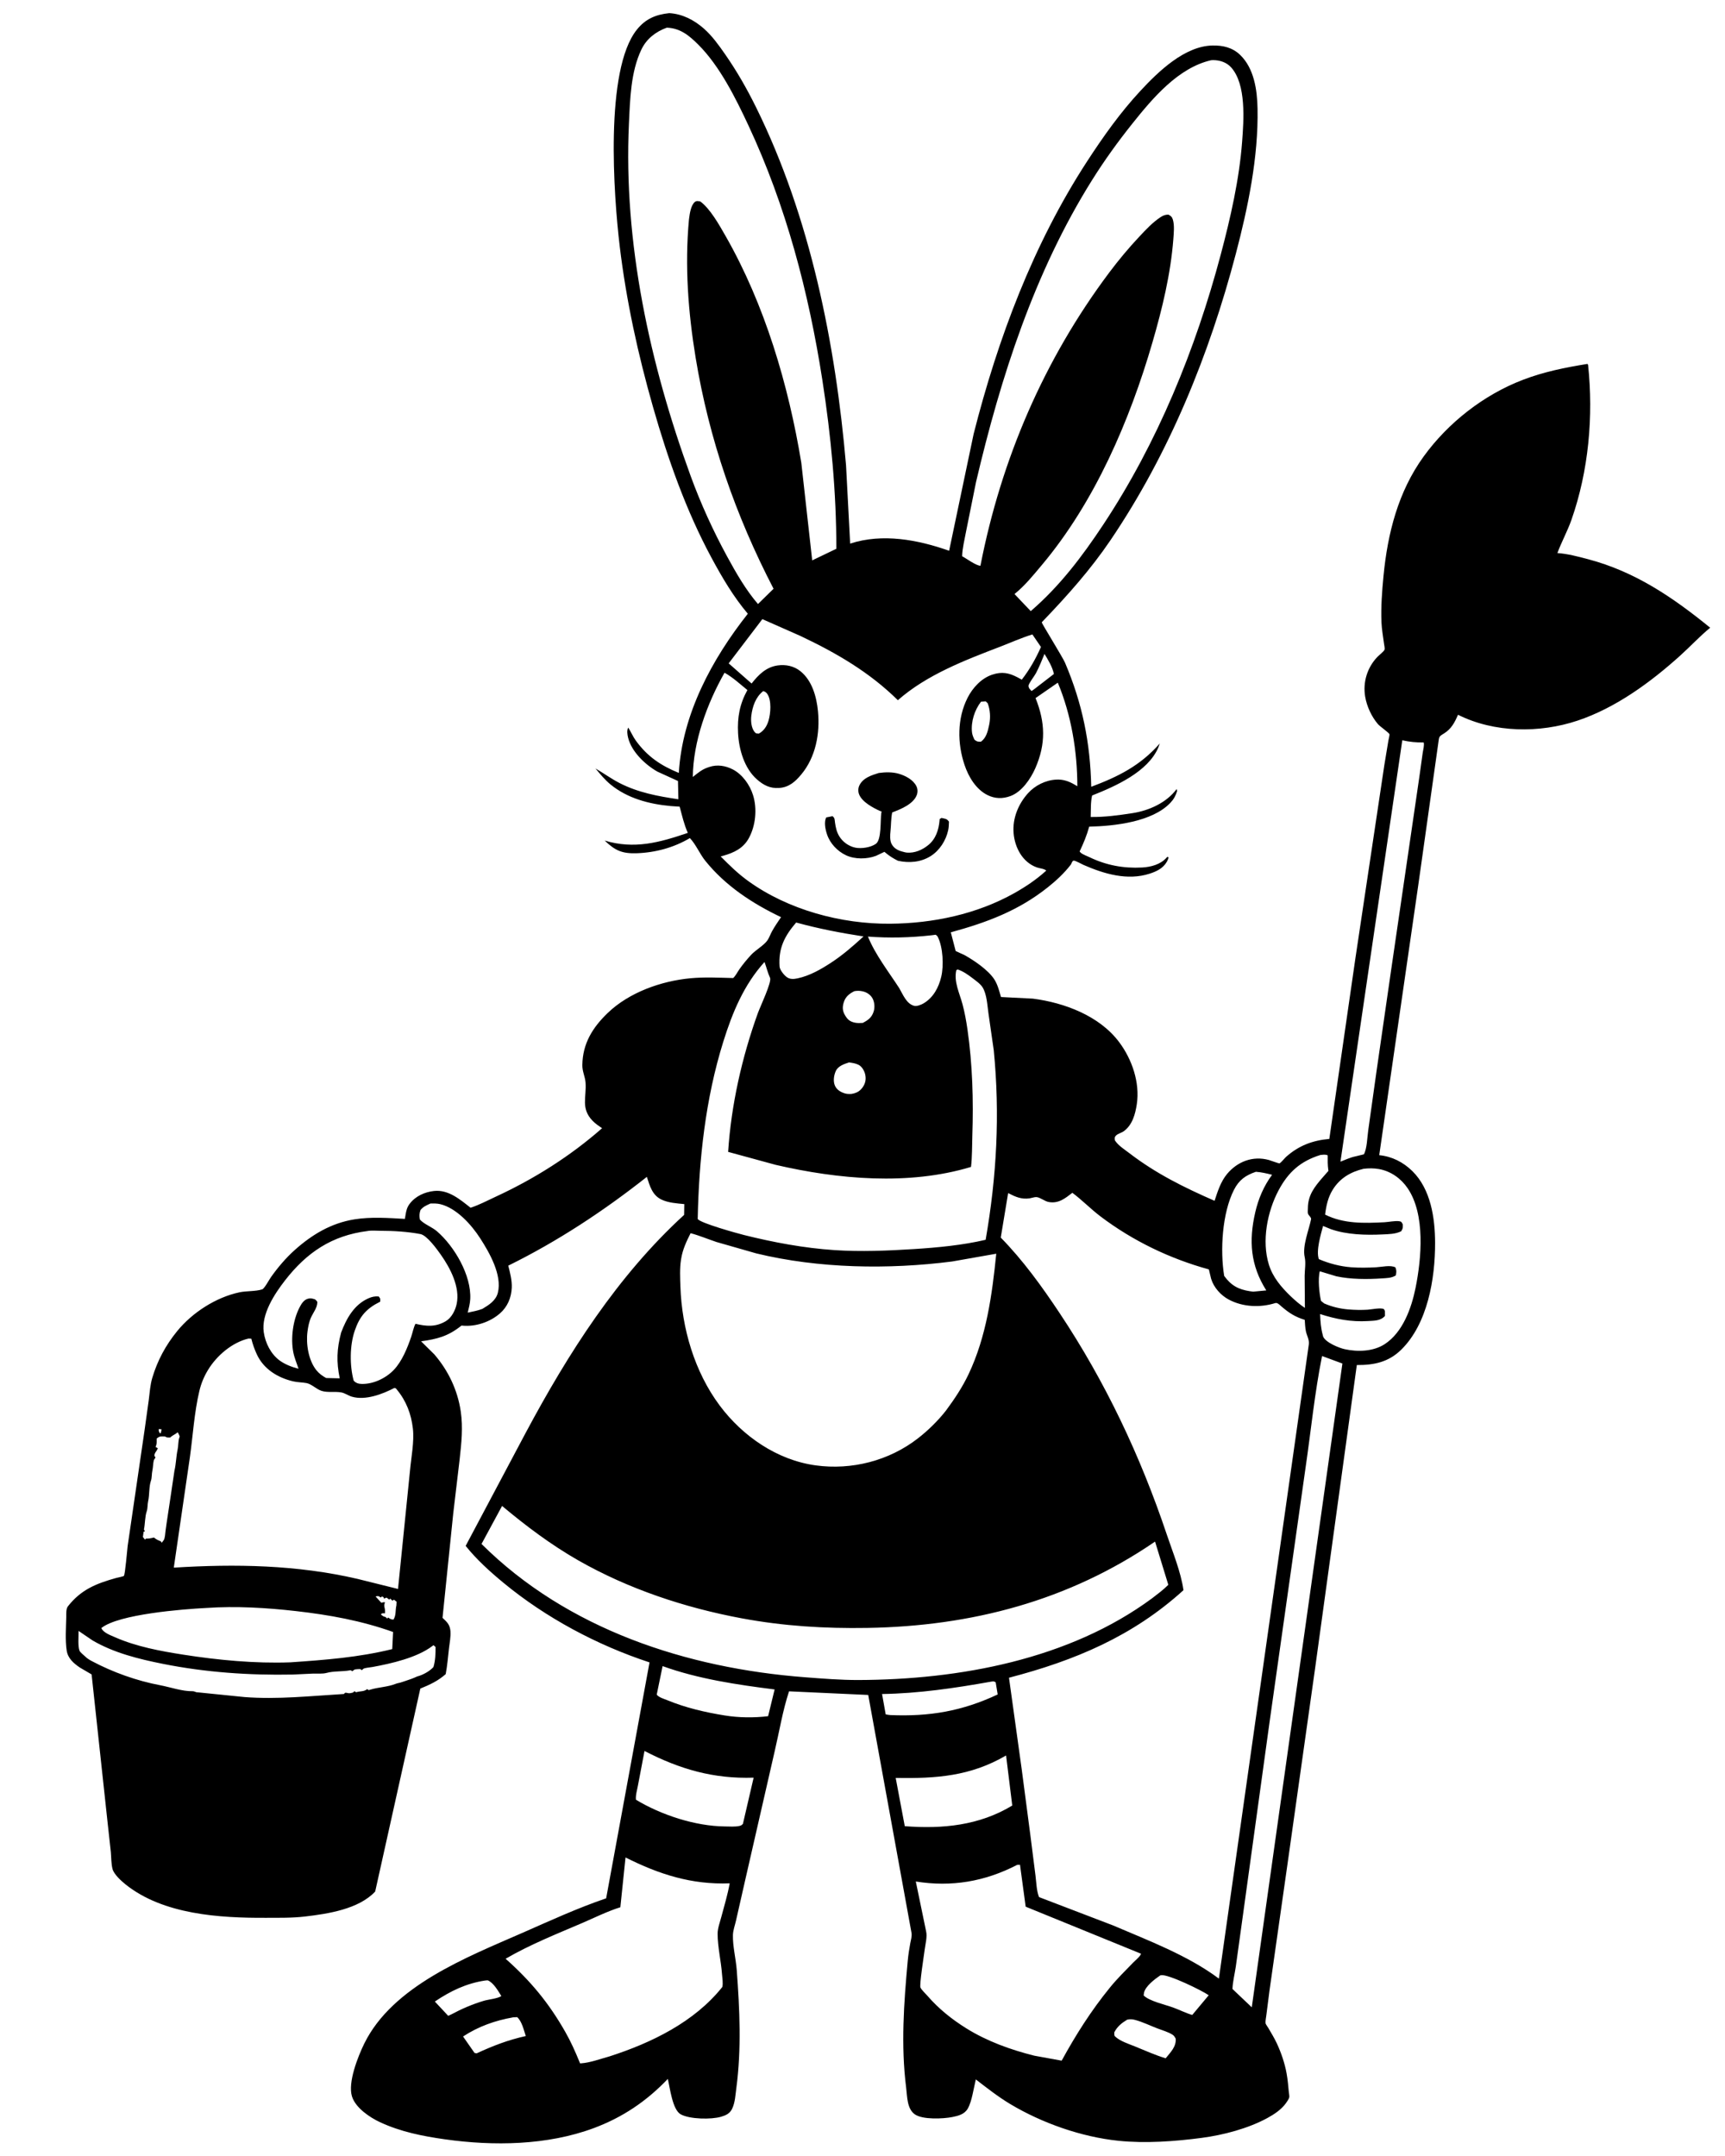 <svg version="1.1" xmlns="http://www.w3.org/2000/svg" style="display: block;" viewBox="0 0 1638 2048" width="1024" height="1280">
<path transform="translate(0,0)" fill="rgb(255,255,255)" d="M 0 0 L 0 2048 L 1638 2048 L 1638 0 L 0 0 z"/>
<path transform="translate(0,0)" fill="rgb(0,0,0)" d="M 923.478 1989.75 C 922.554 1993.93 921.118 1999.25 918.996 2002.96 C 915.91 2008.35 910.075 2009.84 904.44 2010.97 C 895.811 2012.71 875.996 2013.68 868.611 2008.37 C 861.174 2003.02 861.501 1991.38 860.447 1983.01 C 855.406 1942.99 858.261 1902.52 861.987 1862.45 C 862.497 1856.96 863.328 1851.57 864.331 1846.16 C 864.912 1843.02 866.139 1839.12 865.522 1835.94 L 824.44 1610.05 L 749.234 1606.61 C 743.215 1624.79 739.965 1644.92 735.567 1663.61 L 707.467 1786.44 L 698.91 1824.15 C 697.956 1828.49 696.03 1833.65 695.928 1838.07 C 695.676 1848.92 698.739 1860.56 699.563 1871.49 C 702.35 1908.48 704.099 1946.62 699.18 1983.42 C 698.317 1989.87 698.02 1997.23 695.164 2003.14 C 692.985 2007.66 689.379 2009.33 684.719 2010.71 C 675.534 2013.45 654.91 2013.16 646.329 2008.41 C 638.502 2004.07 636.059 1983.08 634.1 1974.76 C 613.908 1995.97 591.176 2011.29 563.794 2021.5 C 519.629 2037.97 468.514 2038.67 422.377 2032.15 C 401.133 2029.15 380.424 2025.04 360.775 2015.9 C 350.998 2011.35 337.506 2002.32 334.105 1991.4 C 329.972 1978.13 339.852 1953.33 345.713 1941.35 C 372.642 1886.34 443.355 1859.15 496 1836.03 C 522.178 1824.53 548.441 1812.45 575.519 1803.23 L 616.716 1579.12 C 567.073 1562.82 518.207 1536.75 477.883 1503.43 C 465.157 1492.92 452.386 1481.37 442.08 1468.45 L 499.122 1361 C 539.304 1285.82 586.261 1211.93 649.574 1154.03 L 649.737 1143.78 C 642.613 1143.11 634.54 1142.6 627.999 1139.45 C 619.245 1135.24 616.925 1126.39 614.185 1117.91 C 573.14 1150.35 529.506 1179.1 482.541 1202.26 C 484.252 1208.9 486.181 1216.35 485.866 1223.24 C 485.43 1232.78 481.807 1241.4 474.56 1247.69 C 465.126 1255.89 451.582 1260.37 439.156 1259.25 C 437.92 1259.14 438.456 1258.93 437.616 1259.59 C 425.055 1269.44 415.177 1271.93 399.737 1274.13 L 412.356 1286.58 C 425.613 1301.98 434.41 1320.44 437.395 1340.59 C 439.703 1356.17 438.055 1370.71 436.362 1386.27 L 430.305 1437.45 L 420.105 1536.81 C 421.837 1538.43 423.71 1540.11 425.11 1542.03 C 426.691 1544.19 427.439 1546.85 427.638 1549.5 C 428.036 1554.8 426.819 1560.75 426.211 1566.04 C 425.277 1574.19 424.657 1582.18 423.121 1590.26 C 415.785 1596.78 408.046 1600.32 399.018 1604.01 L 356.149 1796.77 C 340.544 1813.53 311.317 1817.94 289.585 1820.51 C 277.217 1821.97 264.594 1821.7 252.156 1821.75 C 208.229 1821.95 154.745 1818.64 119.043 1790.01 C 115.022 1786.78 107.941 1780.4 106.654 1775.3 C 105.398 1770.32 105.511 1764.34 105.063 1759.21 L 102.062 1731.87 L 86.806 1590.55 L 75.64 1584.01 C 69.746 1580 64.257 1575.3 63.133 1567.85 C 61.64 1557.95 62.486 1546.21 62.723 1536.15 C 62.796 1533.06 62.36 1528.33 64.334 1525.83 C 76.85 1509.92 91.192 1504.2 110.401 1498.85 C 111.759 1498.47 116.822 1497.57 117.464 1496.94 C 118.673 1495.74 120.612 1471.78 121.05 1468.5 L 137.192 1357.94 L 141.119 1329.71 C 141.978 1322.87 142.437 1315.55 144.405 1308.94 C 149.354 1292.31 157.15 1277.86 168.108 1264.41 C 182.453 1246.81 204.882 1232.34 227.182 1227.59 C 233.93 1226.16 242.458 1226.81 248.801 1224.79 C 250.916 1224.12 255.502 1215.48 257.205 1213.09 C 263.705 1203.93 271.318 1194.94 279.693 1187.45 C 296.155 1172.73 314.272 1161.84 336.411 1158.28 C 352.084 1155.76 368.584 1156.94 384.353 1157.84 L 384.999 1154 C 385.66 1149.95 386.374 1146.85 388.902 1143.5 C 394.371 1136.25 403.207 1132.26 412.081 1131.32 C 425.732 1129.87 436.771 1139.42 446.757 1147.25 C 455.072 1144.52 462.939 1140.32 470.869 1136.65 C 507.28 1119.8 541.489 1098.22 571.641 1071.71 C 568.493 1069.53 565.235 1067.37 562.575 1064.59 C 551.225 1052.75 556.987 1042.23 555.959 1028.37 C 555.535 1022.65 552.837 1017.92 552.909 1011.78 C 553.15 991.299 562.634 976.034 577.074 962.166 C 597.351 942.692 627.833 931.861 655.442 929.271 C 669.049 927.994 682.54 928.733 696.176 929.053 C 698.545 926.848 700.19 923.405 702.049 920.744 C 705.389 915.962 709.263 911.3 713.221 907.018 C 717.55 902.334 725.45 898.006 728.742 893.182 C 730.409 890.741 731.617 887.244 733.086 884.584 C 735.632 879.972 738.694 875.593 741.63 871.222 C 714.268 858.134 689.011 841.604 669.743 817.757 C 664.37 811.108 660.809 802.15 655.039 796.111 C 639.836 805.169 622.208 809.906 604.547 810.5 C 590.607 810.969 583.999 807.914 574.097 798.454 C 602.195 806.963 626.155 800.36 653.078 791.158 C 649.407 782.836 647.684 774.935 645.348 766.254 L 636.822 765.684 C 616.422 763.804 595.848 758.446 579.66 745.172 C 574.264 740.748 569.84 735.325 565.39 729.986 C 573.056 734.403 580.201 739.667 588.061 743.721 C 605.741 752.839 624.667 756.378 644.13 759.232 L 643.739 741.877 L 624.159 732.956 C 612.624 726.363 599.674 714.13 596.376 700.784 C 595.663 697.895 594.996 693.765 596.5 691.148 C 599.105 695.158 600.86 699.595 603.681 703.478 C 614.761 718.737 627.415 727.175 644.545 734.216 C 647.805 678.314 676.002 626.177 710.075 583.001 C 696.357 566.781 685.709 548.61 675.658 529.986 C 651.392 485.022 634.06 435.754 620.067 386.734 C 605.778 336.679 594.619 285.679 588.409 233.956 C 582.614 185.683 574.029 66.486 604.646 28.218 C 612.88 17.926 622.614 13.821 635.485 12.484 C 648.007 13.229 659.027 18.99 668.334 27.16 C 676.155 34.026 682.606 43.062 688.531 51.585 C 699.78 67.766 709.268 84.401 717.982 102.07 C 769.455 206.434 793.44 326.622 803.361 441.891 L 807.276 516.365 C 838.108 506.333 871.615 512.711 901.276 523.169 L 924.55 412.257 C 947.475 321.812 981.264 231.734 1032.31 153.305 C 1047.63 129.76 1063.77 106.976 1082.94 86.328 C 1099.95 68.014 1124.91 43.72 1151.5 43.224 C 1161.3 43.041 1170.37 45.114 1177.66 52.133 C 1191 64.985 1193.88 85.555 1194.21 103.218 C 1195.07 149.209 1185.22 196.789 1173.57 241.144 C 1148.4 336.938 1110.2 430.966 1054.49 513.212 C 1035.74 540.887 1013.88 565.439 990.825 589.481 C 990.626 589.689 989.227 591.15 989.227 591.151 C 989.276 592.33 1009.16 624.341 1011.39 629.599 C 1027.84 668.268 1035.35 705.465 1036.25 747.38 C 1062.01 737.721 1082.94 727.236 1101.37 706.228 L 1099.94 710.102 C 1090.03 733.284 1059.18 746.879 1037.09 755.646 C 1035.57 762.042 1035.98 769.48 1035.73 776.064 C 1049.03 776.268 1062.19 774.44 1075.31 772.434 C 1091.17 770.009 1107.76 762.526 1117.39 749.5 L 1117.78 751.5 C 1116.42 755.966 1114.6 759.249 1111.37 762.652 C 1094.19 780.77 1058.24 784.706 1034.31 785.248 C 1032.02 793.626 1028.92 801.006 1025.21 808.827 L 1026.18 809.927 C 1028.1 811.683 1032.36 813.181 1034.76 814.336 C 1050.54 821.947 1067.03 825.001 1084.5 824.057 C 1092.95 823.601 1102.07 821.178 1107.84 814.665 L 1108.5 813.887 L 1109.77 814.5 C 1109.32 815.865 1108.83 817.248 1108.11 818.5 C 1104.45 824.911 1098.29 827.793 1091.59 829.95 C 1070.56 836.72 1048.43 830.114 1029 821.621 C 1027.25 820.854 1021.31 817.495 1019.72 817.528 C 1018.08 817.562 1017.76 820.155 1016.76 821.451 C 1010.45 829.593 1003.01 836.482 994.98 842.877 C 966.988 865.164 937.006 876.297 902.874 885.617 L 907.502 903.413 L 915.963 907.285 C 925.164 912.429 938.573 921.524 944.28 930.461 C 947.41 935.363 948.921 941.549 950.528 947.076 L 980.851 948.616 C 1010.85 952.492 1044.08 964.939 1062.8 989.963 C 1075.01 1006.27 1082.62 1028.42 1079.53 1048.89 C 1078.11 1058.29 1075.39 1068.48 1067.31 1074.45 C 1065.03 1076.13 1061.6 1076.8 1059.7 1078.73 C 1058.16 1080.3 1058.54 1081.14 1058.67 1083.17 C 1061.83 1088.16 1067.79 1091.82 1072.44 1095.39 C 1097.79 1114.83 1124.25 1127.89 1153.4 1140.66 C 1156.29 1131.82 1159.23 1122.4 1165.28 1115.15 C 1175.17 1103.32 1189.78 1097.69 1205 1101.9 C 1206.12 1102.21 1214.65 1105.28 1214.98 1105.14 C 1216.51 1104.5 1220.02 1100.06 1221.51 1098.74 C 1233.55 1088.14 1246.53 1083.27 1262.39 1081.87 L 1287.08 910.815 L 1314.66 726.632 L 1318.51 703.378 C 1318.69 702.27 1319.75 698.294 1319.51 697.397 C 1319.17 696.169 1310.34 689.942 1308.59 687.892 C 1302.47 680.717 1297.97 670.962 1296.42 661.68 C 1294.12 647.93 1298.42 634.05 1308.04 624.004 C 1309.49 622.489 1314.08 618.921 1314.79 617.242 C 1315.3 616.037 1314.49 612.653 1314.3 611.21 C 1313.46 604.648 1312.19 597.853 1311.92 591.251 C 1311.32 576.502 1312.44 561.67 1313.86 547 C 1317.76 506.601 1327.77 467.098 1351.89 433.74 C 1375.17 401.537 1409.04 375.045 1446.25 360.798 C 1466.39 353.085 1486.39 349.129 1507.54 345.678 L 1508.15 346.58 C 1513.36 395.379 1508.68 447.366 1492.33 493.872 C 1488.55 504.606 1482.98 514.648 1479.01 525.35 C 1488.53 525.991 1498.78 528.716 1508 531.149 C 1552.86 542.985 1588.66 567.412 1624.12 596.271 C 1614.06 604.559 1605.21 614.157 1595.54 622.875 C 1567.45 648.197 1534.29 672.48 1498.12 684.547 C 1462.11 696.561 1418.97 696.209 1384.61 678.952 C 1381.43 686.35 1378.33 692.301 1371.33 696.704 L 1369 698.155 C 1367.12 699.484 1366.77 700.145 1366.37 702.36 L 1346.86 840.879 L 1309.79 1097.3 C 1321.93 1098.52 1332.57 1103.92 1341.23 1112.42 C 1358.77 1129.64 1362.78 1157.01 1362.85 1180.54 C 1362.94 1214.51 1355.82 1257.37 1330.68 1282.09 C 1318.66 1293.9 1304.81 1296.78 1288.5 1296.66 L 1248.85 1584.97 L 1222.76 1770 L 1205.5 1891.27 L 1202.6 1914.03 C 1202.36 1916.24 1201.55 1919.81 1201.83 1921.95 C 1201.94 1922.81 1203.86 1925.39 1204.35 1926.23 C 1207.17 1931.05 1210.13 1935.9 1212.5 1940.97 C 1216.59 1949.71 1220.1 1959.98 1221.79 1969.5 C 1222.82 1975.25 1223.4 1981.15 1223.89 1986.97 C 1224 1988.21 1224.62 1991.23 1224.31 1992.37 C 1223.86 1994.01 1222.09 1996.56 1221.05 1998 C 1216.7 2004 1209.89 2008.48 1203.48 2011.97 C 1185.33 2021.87 1161.68 2028.1 1141.1 2030.8 C 1115.64 2034.15 1087.78 2036.18 1062.14 2033.55 C 1027.06 2029.95 989.45 2016.74 959.203 1998.59 C 947.738 1991.71 937.206 1983.4 926.622 1975.27 L 923.478 1989.75 z M 157.085 1453.7 L 158.011 1447.09 L 161.49 1424 L 165.49 1397 C 167.066 1390.48 167.068 1383.55 168.49 1377 C 169.278 1373.37 168.949 1369.47 169.995 1365.99 L 170.49 1364.5 C 169.93 1363.02 169.44 1361.79 168.5 1360.51 C 166.357 1362.65 163.969 1363.04 161.51 1365.5 C 159.268 1365.51 158.401 1365.78 156.5 1364.51 C 152.646 1364.51 151.662 1363.95 148.628 1366.5 C 148.643 1368.76 148.82 1371.15 148.021 1373.3 L 147.553 1374.46 L 149.755 1375.76 L 148.587 1377.95 C 147.612 1379.43 146.233 1381.01 146.51 1383 C 146.561 1383.36 147.53 1384.22 147.5 1384.49 C 147.469 1384.76 146.065 1386.39 145.86 1387.25 C 145.105 1390.44 145.237 1393.77 144.51 1397 C 143.814 1400.09 144.166 1403.61 143.176 1406.5 C 141.159 1412.39 141.909 1419.81 140.51 1426 C 139.811 1429.09 140.164 1432.61 139.18 1435.5 C 137.427 1440.65 137.63 1447.47 136.51 1453 L 137.5 1454.49 L 136.213 1455.01 L 135.51 1460 L 137.5 1462.49 L 138.49 1461.5 C 140.912 1461.55 142.788 1461.31 145.153 1460.71 L 146 1460.49 C 147.564 1461.75 149.127 1462.74 151 1463.49 C 152.923 1464.26 152.45 1463.91 153.5 1465.49 L 154.49 1464 L 155.193 1463.19 C 156.688 1460.99 156.657 1456.39 157.085 1453.7 z M 633.145 26.28 C 622.607 30.117 613.854 36.824 608.946 47.146 C 598.854 68.372 598.249 94.204 597.166 117.294 C 591.84 230.81 616.999 345.799 655.725 452.005 C 665.34 478.375 677.098 504.16 690.523 528.801 C 698.981 544.325 708.166 560.355 719.724 573.78 L 734.519 559.268 C 698.468 489.789 673.272 417.266 660.539 339.939 C 653.414 296.665 650.111 252.519 654.148 208.762 L 654.345 207.205 C 654.924 202.779 656.078 194.715 659.864 191.77 C 661.439 190.546 662.932 191.143 664.826 191.298 C 674.263 198.073 683.051 213.873 688.82 223.959 C 726.185 289.286 748.677 365.574 760.874 439.549 L 771.233 532.305 L 794.173 521.283 C 794.161 467.747 789.094 413.876 780.87 361 C 767.891 277.549 746.421 195.683 710.555 118.939 C 698.559 93.27 683.396 62.733 663.133 42.511 C 654.279 33.675 645.999 26.782 633.145 26.28 z M 1150.04 57.227 C 1118.77 64.403 1094.47 93.415 1075.31 117.41 C 1061.45 134.769 1048.81 152.288 1037.02 171.11 C 982.309 258.433 950.222 358.207 926.828 457.912 L 917.262 505.369 C 915.932 512.754 913.801 520.887 913.628 528.371 C 918.201 530.797 926.263 537.023 931.004 537.443 C 950.736 436.255 991.37 341.626 1053.32 258.928 C 1062.31 246.938 1071.97 235.357 1082.24 224.443 C 1088.32 217.978 1094.54 211.273 1101.98 206.351 C 1104.52 204.668 1106.4 203.925 1109.5 203.852 C 1111.74 204.926 1113.02 206.1 1113.75 208.5 C 1115.47 214.142 1114.62 221.455 1114.23 227.25 C 1111.64 260.508 1103.68 293.288 1094.39 325.251 C 1072.82 399.522 1039.62 476.771 989.557 536.463 C 981.363 546.233 973.336 556.236 963.38 564.293 L 978.8 580.513 C 1006.34 556.781 1027.65 528.594 1047.65 498.387 C 1099.27 420.393 1135.35 331.839 1159.31 241.636 C 1168.5 207.042 1176.89 170.292 1179.57 134.5 C 1181.08 114.302 1183.68 80.119 1169.07 63.952 C 1164.73 59.15 1158.34 57.129 1151.97 57.101 L 1150.04 57.227 z M 723.886 588.113 L 691.891 630.139 L 713.666 649.286 C 720.19 640.987 727.487 633.623 738.452 632.104 C 746.102 631.044 753.804 632.608 759.946 637.512 C 771.168 646.471 775.368 661.893 776.702 675.562 C 778.756 696.607 774.622 719.229 760.748 735.784 C 754.986 742.659 749.131 747.871 739.757 748.497 C 731.266 749.065 725.065 745.904 718.836 740.453 C 706.759 729.882 701.611 711.886 700.816 696.398 C 700.042 681.315 702.366 668.713 709.674 655.483 C 702.749 649.891 695.757 643.338 687.961 639.03 C 671.406 668.235 658.167 704.244 657.831 738.052 C 662.365 734.456 666.446 730.918 672 729.061 L 673.532 728.534 C 681.015 726.025 688.942 727.311 695.863 730.907 C 704.979 735.643 712.02 745.613 715.036 755.287 C 719.06 768.197 717.577 784.081 711.14 796 C 705.871 805.756 697.061 809.948 686.811 812.856 L 684.31 813.553 C 692.706 822.031 700.861 830.002 710.584 837 C 748.47 864.27 798.658 877.828 845.201 877.459 C 886.075 877.136 927.662 868.373 963.455 848.256 C 974.453 842.008 984.156 835.487 993.556 826.977 C 991.444 825.092 987.399 824.939 984.656 823.976 C 971 819.184 963.597 805.062 962.497 791.255 C 961.39 777.359 966.964 763.789 976.133 753.569 C 982.906 746.02 992.968 741.052 1003.14 740.541 C 1009.67 740.213 1015.22 742.193 1020.76 745.5 L 1023.05 746.832 C 1023.04 713.664 1017.31 679.175 1004.5 648.492 L 983.359 663.115 C 992.624 686.214 993.314 706.56 983.154 729.71 C 978.711 739.832 970.288 752.278 959.425 756.218 C 952.081 758.882 944.877 758.769 937.85 755.309 C 926.78 749.859 919.711 737.921 915.904 726.589 C 908.998 706.033 908.842 682.549 918.754 662.918 C 923.586 653.348 931.851 644.303 942.254 640.855 C 951.504 637.788 958.048 639.116 966.411 643.498 L 970.294 645.616 C 977.865 635.819 983.426 625.925 988.511 614.59 L 980.349 602.652 C 969.926 605.868 959.974 610.38 949.801 614.285 C 916.152 627.2 880.007 640.968 852.585 665.137 C 825.632 638.509 794.05 620.179 760 604.079 L 723.886 588.113 z M 991.859 621.179 C 989.307 627.365 986.833 633.652 983.691 639.566 C 982.189 642.392 976.99 648.875 976.619 651.5 C 976.559 651.922 977.181 653.576 977.286 653.787 L 979.5 656.412 C 980.636 655.696 981.704 655.037 982.732 654.169 L 1000.78 640.23 C 999.451 633.591 995.333 626.909 991.859 621.179 z M 724.678 656.5 C 717.469 662.174 714.467 671.125 713.378 680 C 712.797 684.74 713.365 691.649 716.641 695.475 C 718.003 697.067 718.545 696.671 720.5 696.886 C 725.367 694.23 728.199 689.775 729.752 684.5 C 731.747 677.72 732.774 665.496 728.656 659.287 C 727.703 657.85 726.341 656.846 724.678 656.5 z M 931.601 666.5 C 925.472 674.422 921.944 685.418 922.972 695.469 C 923.231 698.006 924.269 700.401 925.353 702.681 C 928.001 704.679 928.334 704.509 931.5 704.556 C 936.38 701.016 937.913 695.122 939.088 689.5 L 939.367 688.235 C 940.746 681.508 940.305 674.406 937.895 668 L 936 666.204 L 931.601 666.5 z M 1331.69 703.193 L 1272.96 1103.48 C 1277.56 1101.71 1282.44 1099.4 1287.25 1098.45 L 1295.22 1096.5 C 1298.24 1090.96 1298.38 1080.38 1299.31 1073.94 L 1307.15 1018 L 1321.23 920.5 L 1347.91 737.875 L 1351.09 715.039 C 1351.52 712.07 1352.73 708.105 1352.01 705.271 C 1344.8 705.343 1338.76 704.78 1331.69 703.193 z M 755.977 876.312 C 744.946 889.233 739.059 900.621 740.229 918.098 C 740.441 921.262 744.244 926.004 746.85 927.995 C 750.021 930.419 753.577 930.127 757.254 929.358 C 768.872 926.929 779.711 920.67 789.526 914.218 C 800.606 906.919 810.23 898.493 819.972 889.544 C 797.915 886.13 777.523 882.21 755.977 876.312 z M 884.508 888.443 C 864.147 890.707 844.672 891.196 824.183 889.672 C 830.996 906.689 843.961 923.281 853.915 938.681 C 857.527 944.887 860.751 953.581 868.18 955.468 C 870.621 956.088 874.828 954.379 876.933 953.141 C 886.292 947.638 891.421 937.968 893.812 927.719 C 896.269 917.189 895.476 899.803 890.5 889.931 C 890.029 888.995 889.312 888.52 888.5 887.915 L 884.508 888.443 z M 725.934 913.801 C 706.313 935.49 695.437 961.814 686.802 989.445 C 669.857 1043.66 663.627 1101.33 662.478 1157.91 C 664.783 1161.75 699.595 1171.44 706.674 1173.21 C 734.612 1180.18 763.619 1185.58 792.361 1187.49 C 817.319 1189.16 842.923 1188.08 867.85 1186.5 C 890.46 1185.07 913.885 1182.85 935.959 1177.69 C 946.458 1117.42 949.651 1058.58 943.657 997.597 L 938.644 962.698 C 937.553 955.151 937.147 944.652 933.135 938.022 C 931.105 934.667 926.689 931.604 923.59 929.232 C 919.214 925.881 914.75 922.714 909.5 920.913 L 908.117 921.5 C 905.545 932.499 911.177 943.354 914.012 954 C 916.101 961.847 917.527 969.788 918.689 977.816 C 923.451 1010.71 924.461 1045.26 923.331 1078.48 C 922.996 1088.34 923.231 1098.69 922.061 1108.47 C 862.98 1126.32 795.856 1120.27 736.568 1106.51 L 691.373 1094.18 C 694.272 1049.65 704.458 1004.4 719.585 962.435 C 721.785 956.331 732.995 932.769 731.206 928.887 C 728.926 923.942 727.811 918.857 725.934 913.801 z M 811.307 941.5 C 806.584 943.816 802.932 946.71 801.27 951.906 C 799.781 956.566 799.885 960.187 802.434 964.473 C 804.928 968.667 807.187 970.514 812.001 971.479 C 814.376 971.955 816.801 971.819 819.204 971.683 C 824.291 969.083 827.783 966.607 829.614 960.816 C 830.833 956.959 830.454 951.909 828.5 948.341 C 826.591 944.854 822.942 942.503 819.132 941.666 C 816.371 941.059 814.072 941.041 811.307 941.5 z M 806.167 1009.21 C 801.528 1010.75 795.819 1012.57 793.639 1017.38 C 791.815 1021.4 790.999 1026.89 792.726 1031.07 C 794.377 1035.08 798.089 1037.32 802.066 1038.58 C 804.188 1039.26 806.304 1039.23 808.5 1039.13 C 812.912 1038.4 816.139 1036.89 818.875 1033.22 C 821.741 1029.38 822.622 1025.17 821.519 1020.46 C 820.752 1017.19 818.456 1013.13 815.391 1011.55 C 812.509 1010.07 809.344 1009.6 806.167 1009.21 z M 1253.85 1097.14 C 1235.19 1102.97 1223.52 1113.17 1214.22 1130.64 C 1203.41 1150.93 1198.04 1178.89 1204.96 1201.22 C 1208.71 1213.34 1216.75 1222.7 1225.75 1231.38 C 1230.05 1235.45 1234.25 1239.11 1239.18 1242.4 L 1238.96 1211.82 C 1239.04 1205.91 1240.24 1199.64 1238.97 1194 C 1236.66 1183.66 1242.96 1168.43 1245.05 1158.17 C 1245.38 1156.53 1242.78 1154.55 1242.13 1153 C 1241.72 1151.99 1242 1148.93 1242.01 1147.77 C 1242.04 1135.27 1248.35 1127.34 1256.14 1118.37 L 1261.55 1112.2 L 1261.41 1111.27 C 1260.75 1106.67 1260.81 1102.14 1260.86 1097.5 C 1258.67 1096.4 1256.21 1096.94 1253.85 1097.14 z M 1294.87 1110.25 C 1282.61 1113.24 1272.52 1119.07 1265.68 1130.03 C 1261.1 1137.38 1259.43 1145.3 1258.38 1153.75 C 1275.97 1162.61 1295.47 1162 1314.63 1161.03 C 1318.94 1160.81 1324.44 1159.53 1328.62 1160.03 C 1331.07 1160.32 1330.97 1161 1332.15 1163 C 1332.24 1166.24 1332.41 1166.75 1330.61 1169.61 C 1324.99 1172.34 1319 1172.29 1312.87 1172.6 C 1297.07 1173.38 1278.93 1172.89 1263.92 1167.61 L 1256.43 1164.56 C 1254.3 1172.66 1249.63 1187.94 1252.4 1196.04 C 1262.11 1200.22 1272.63 1202.99 1283.21 1203.79 C 1290.92 1204.37 1299.09 1204.22 1306.8 1203.8 C 1312.25 1203.51 1320.41 1201.45 1325.16 1203.87 C 1326.35 1207.11 1326.14 1208.04 1325.57 1211.5 C 1321.56 1214.1 1316.9 1214.04 1312.27 1214.36 C 1298.38 1215.31 1282.72 1215.3 1269.08 1212.37 L 1253.33 1207.61 C 1251.44 1214.82 1252.79 1228.42 1254.5 1235.74 L 1257.5 1238.14 C 1264.81 1241.37 1272.67 1243.19 1280.63 1243.86 C 1286.58 1244.35 1292.84 1244.47 1298.79 1244.1 C 1302.19 1243.88 1311.31 1241.95 1314.11 1243.5 C 1314.54 1243.74 1315.14 1245.26 1315.2 1245.5 L 1315.24 1250 C 1311.09 1254.76 1305.01 1254.51 1299.08 1254.88 C 1283.22 1255.85 1268.67 1253.1 1253.63 1248.23 C 1253.9 1255.23 1254.32 1261.44 1256.17 1268.24 L 1256.51 1269.63 C 1258.86 1275.23 1271.44 1280.38 1277.02 1281.61 C 1289.23 1284.31 1304.18 1283.84 1314.94 1276.84 C 1332.16 1265.65 1340.39 1242.66 1344.29 1223.38 C 1349.95 1195.46 1353.72 1153.53 1336.74 1128.66 C 1330.4 1119.38 1320.82 1112.54 1309.65 1110.51 C 1304.86 1109.64 1299.69 1109.65 1294.87 1110.25 z M 1192.65 1113.09 C 1182.87 1116.4 1176.58 1120.86 1171.83 1130.21 C 1160.61 1152.29 1158.52 1187.64 1162.53 1212.02 C 1169.14 1221.1 1175.92 1224.83 1186.92 1226.54 L 1190.05 1226.96 L 1202.52 1225.77 C 1187.46 1201.92 1185.79 1178.7 1192.03 1151.58 C 1194.97 1138.77 1200.18 1126.51 1208.03 1115.94 C 1202.88 1114.64 1197.96 1113.47 1192.65 1113.09 z M 1018.32 1133.06 C 1011.4 1138.37 1005.31 1143.45 995.945 1141.82 C 991.94 1141.12 987.965 1137.45 984.213 1137.12 C 982.576 1136.98 979.551 1138.03 977.818 1138.3 C 970.001 1139.51 964.068 1136.83 957.33 1133.32 L 950.319 1175.59 C 971.445 1197.14 989.319 1221.94 1006.01 1247 C 1049.68 1312.55 1083.03 1383.19 1108.06 1457.8 C 1113.66 1474.51 1121.39 1493.08 1123.86 1510.53 C 1075.52 1554.39 1020.65 1577.38 958.134 1593.69 L 970.172 1680.32 L 978.429 1743.19 L 983.343 1781.93 C 984.148 1788.36 984.277 1796.07 986.672 1802.07 L 1057.06 1829.01 C 1090.71 1843.44 1128.01 1857.45 1157.49 1879.5 L 1242.91 1277.05 C 1243.52 1272.58 1240.99 1268.77 1240.12 1264.5 C 1239.42 1261.02 1239.28 1257.29 1239.04 1253.74 C 1229.56 1250.75 1224.29 1247.29 1216.84 1240.95 C 1215.38 1239.7 1213.08 1237.17 1211.11 1237.79 C 1196.75 1242.29 1180.33 1241.61 1166.97 1234.52 C 1159.35 1230.48 1152.66 1223.07 1150.13 1214.76 L 1147.96 1205.81 C 1110.91 1195.64 1075.77 1178.72 1045.06 1155.5 C 1035.8 1148.5 1027.53 1139.87 1018.32 1133.06 z M 408.642 1143.23 C 404.97 1144.91 401.675 1146.19 399.138 1149.5 C 398.078 1152.89 397.937 1155.02 398.644 1158.5 C 402.642 1162.96 410.002 1165.44 414.858 1169.64 C 431.422 1183.94 447.589 1211.44 446.433 1234 C 446.214 1238.29 445.057 1242.71 444.048 1246.88 C 448.709 1245.86 453.519 1245.05 457.972 1243.31 C 464.11 1239.64 470.777 1235.47 472.649 1228.03 C 476.895 1211.16 464.663 1189.88 455.799 1176.15 C 447.527 1163.33 433.422 1147.62 418 1143.85 C 414.969 1143.11 411.742 1143.15 408.642 1143.23 z M 348.686 1169.38 C 315.003 1173.65 291.129 1189.71 270.518 1216.26 C 260.572 1229.07 247.831 1248.35 250.317 1265.5 C 251.806 1275.77 257.076 1286.32 265.612 1292.5 C 270.643 1296.14 277.331 1298.68 283.32 1300.18 C 281.661 1294.99 279.404 1289.84 278.364 1284.49 C 275.758 1271.09 278.048 1253.86 284.408 1241.72 C 286.138 1238.42 288.343 1234.85 292.109 1233.72 C 294.932 1232.88 296.206 1233.47 298.958 1234.24 C 299.776 1235.07 301.229 1235.95 301.208 1237.16 C 301.117 1242.23 297.231 1246.98 295.191 1251.5 C 293.302 1255.69 292.421 1260.48 291.832 1265 C 290.326 1276.56 292.727 1292.05 300.23 1301.5 C 302.761 1304.68 306.038 1307.09 309.605 1309 L 322.475 1309.29 C 319.232 1293.56 319.667 1281.44 323.781 1265.88 C 328.793 1252.57 335.998 1239.47 349.5 1233.39 C 352.854 1231.88 355.802 1231.17 359.5 1231.53 C 361.254 1233.72 361.069 1233.67 360.877 1236.5 C 347.834 1242.96 341.416 1250.26 336.696 1264.14 C 331.92 1278.18 331.859 1297.24 335.725 1311.5 C 337.887 1313.83 340.337 1314.56 343.5 1314.61 C 354.538 1314.79 366.227 1309.21 373.786 1301.33 C 381.61 1293.18 386.81 1280.3 390.399 1269.69 C 391.78 1265.62 392.458 1261.33 394.401 1257.47 C 404.726 1259.92 413.376 1260.71 423.042 1255.11 C 428.627 1251.88 432.219 1244.85 433.531 1238.69 C 436.956 1222.62 427.418 1204.46 418.443 1191.78 C 414.777 1186.59 405.315 1173.44 399.092 1172.25 C 386.997 1169.95 373.415 1169.14 361.063 1169.13 C 357.257 1169.12 352.38 1168.63 348.686 1169.38 z M 655.728 1171.41 C 651.836 1179.14 648.177 1186.88 646.809 1195.5 L 646.573 1196.89 C 645.309 1205.05 645.774 1214.04 646.054 1222.27 C 647.404 1261.82 659.488 1303.11 683.343 1335.08 C 705.151 1364.3 737.868 1386.94 774.5 1391.97 C 808.76 1396.67 844.222 1387.62 871.627 1366.32 C 881.31 1358.8 890.673 1349.63 898.256 1339.95 C 906.377 1328.96 913.827 1317.81 919.713 1305.42 C 936.682 1269.7 942.11 1229.88 946.042 1190.91 L 904.056 1198.31 C 843.733 1206.04 777.462 1205.02 718.175 1190.63 L 680.351 1179.8 C 672.248 1177.09 663.954 1173.6 655.728 1171.41 z M 235.81 1271.5 C 220.209 1275.24 205.712 1287.66 197.47 1301.15 C 193.578 1307.52 190.868 1314.06 189.143 1321.33 C 184.331 1341.59 183.027 1363.63 180.149 1384.28 L 164.868 1489.12 C 223.44 1485.44 281.964 1486.45 339.452 1499.82 L 377.832 1509.36 L 389.225 1396.88 C 390.353 1384.37 393.372 1369.33 391.956 1357.01 C 390.366 1343.19 385.718 1330.88 376.816 1320.08 C 375.492 1318.47 376.28 1318.99 374.437 1318.4 C 363.163 1324.26 346.954 1330.52 334 1326.72 C 330.542 1325.7 327.514 1323.32 323.925 1322.67 C 317.884 1321.57 311.11 1323.05 305.218 1321.2 C 300.381 1319.68 295.691 1314.7 291 1313.82 C 286.745 1313.01 282.475 1313.16 278.137 1312.13 C 263.434 1308.66 250.093 1300.41 243.666 1286.36 C 241.485 1281.6 239.752 1276.72 238.5 1271.63 L 235.81 1271.5 z M 1255.49 1288.1 C 1248.46 1323 1244.99 1358.78 1239.84 1394 L 1205.67 1635.48 L 1180.32 1819.33 L 1173.55 1868.18 C 1172.55 1875.05 1170.63 1882.44 1170.39 1889.33 L 1188.73 1906.76 L 1274.81 1295.23 L 1255.49 1288.1 z M 150.51 1357.5 C 150.51 1359.31 150.589 1359.64 151.469 1361.22 L 152.49 1361.5 L 153.304 1357.69 L 150.51 1357.5 z M 476.668 1430.51 L 457.15 1466.62 C 538.744 1547.77 652.056 1584.64 764.529 1593.25 C 781.153 1594.52 798.16 1595.9 814.832 1595.86 C 910.937 1595.61 1015.3 1576.39 1094.09 1518.21 C 1099.38 1514.13 1104.76 1510.17 1109.46 1505.41 L 1096.87 1464.38 C 1014.65 1520.68 922.412 1544.75 823.5 1546.38 C 783.134 1547.05 743.828 1544.64 704.086 1537.22 C 650.245 1527.17 596.731 1509.42 549.015 1482.2 C 523.292 1467.52 499.331 1449.5 476.668 1430.51 z M 153.51 1466.5 L 155.449 1467.5 L 153.51 1466.5 z M 356.51 1516.5 L 362 1522.49 L 362.903 1522.24 C 364.35 1521.88 363.808 1521.99 365.51 1522 C 364.372 1524.85 364.696 1525.27 365.289 1528.22 C 365.589 1529.71 365.541 1531 365.5 1532.51 C 363.474 1532.51 363.004 1532.01 361.51 1533.5 C 363.087 1534.86 363.876 1535.67 366.005 1535.99 L 367.5 1537.49 L 368.51 1536.5 C 370.585 1537.96 370.997 1538.26 373.5 1538.49 C 376.215 1534.18 375.15 1529.75 376.297 1525 L 376.49 1521.5 L 374 1519.53 L 372.49 1520.5 L 370.5 1518.51 L 369.49 1519.5 L 367 1517.59 L 364.49 1518.5 L 363.995 1517.08 L 362.5 1516.51 L 361.49 1517.5 C 359.066 1515.98 359.274 1515.88 356.51 1516.5 z M 195.761 1527.41 C 173.63 1528.53 112.391 1533.3 96.061 1546.5 C 97.806 1550.93 105.045 1553.45 109.156 1555.27 C 129.173 1564.12 152.309 1568.41 173.843 1571.77 C 207.235 1576.98 241.802 1580.27 275.607 1579.06 C 308.555 1576.78 340.105 1574.43 372.348 1566.5 L 373.163 1550.24 C 343.151 1539.51 312.483 1533.96 280.854 1530.38 C 252.763 1527.2 224.021 1525.48 195.761 1527.41 z M 74.419 1549.22 C 74.537 1554.12 73.587 1563.94 75.399 1568.19 C 75.989 1569.58 79.468 1572.34 80.649 1573.48 C 82.704 1575.46 84.515 1576.56 87.005 1577.89 C 106.979 1588.52 129.681 1596.62 152.005 1600.84 C 161.624 1602.66 172.996 1606.7 182.696 1606.49 C 184.157 1606.46 185.135 1607.19 186.5 1607.49 L 188.943 1607.69 L 232 1612.05 C 263.535 1614.47 295.186 1611 326.5 1609.13 L 327.49 1608 C 330.015 1607.99 328.039 1607.87 330.129 1608.29 C 331.952 1608.65 333.218 1608.22 334.995 1607.8 L 336.51 1606.5 L 338 1607.49 L 338.841 1607.26 C 342.525 1606.31 345.544 1606.95 348.51 1604.5 L 350 1605.49 L 351.5 1605.01 C 359.157 1602.67 368.002 1602.53 375.56 1599.51 C 377.106 1598.9 378.414 1598.73 380 1598.33 L 383 1597.35 L 384.406 1596.9 C 388.23 1595.66 392.455 1594.19 396 1592.49 L 397.995 1591.91 C 402.699 1590.29 408.239 1587.21 411.5 1583.49 C 413.304 1577.35 413.529 1570.86 413.49 1564.5 L 411.5 1562.76 L 410.5 1563.54 C 395.876 1574.68 371.511 1580.21 353.5 1583.51 C 351.232 1583.93 346.901 1584.18 345.005 1585.13 C 344.721 1585.27 343.651 1586.48 343.49 1586.5 C 343.261 1586.53 342.355 1585.58 342 1585.51 C 341.271 1585.36 337.184 1585.67 336.5 1585.94 C 336.216 1586.06 334.675 1587.47 334.49 1587.5 C 333.916 1587.59 333.547 1586.41 332.302 1586.65 C 325.164 1588.02 316.866 1587.21 310.001 1589.11 C 306.246 1590.15 301.324 1589.67 297.374 1589.75 L 277.931 1590.67 C 236.622 1591.48 195.073 1588.62 154.5 1580.51 C 131.511 1575.91 108.196 1570.19 87.755 1558.29 L 74.419 1549.22 z M 629.134 1582.65 L 623.558 1609.73 C 625.469 1612.37 630.54 1613.78 633.5 1615 C 651.144 1622.27 669.449 1626.51 688.238 1629.54 C 701.562 1631.69 715.953 1631.84 729.348 1630.23 L 735.53 1604.82 C 700.249 1600.41 662.667 1594.8 629.134 1582.65 z M 940.653 1597.5 C 906.53 1603.58 872.276 1608.63 837.58 1609.16 L 841.028 1628.5 C 842.521 1628.77 843.983 1629.07 845.5 1629.16 C 882.603 1630.71 913.611 1625.47 947.402 1609.58 L 945.5 1598.03 C 943.536 1596.75 942.921 1597.2 940.653 1597.5 z M 611.95 1663.26 L 605.732 1695.97 C 605.008 1699.99 603.308 1705.65 603.83 1709.59 C 627.831 1724.06 660.223 1734.71 688.337 1734.95 C 692.585 1734.99 698.098 1735.44 702.206 1734.46 C 703.773 1734.09 704.357 1733.6 705.423 1732.5 L 715.602 1688.62 C 677.551 1689.87 645.657 1680.67 611.95 1663.26 z M 955.368 1667.54 C 921.348 1687.41 888.772 1689.48 850.534 1688.91 L 859.153 1734.71 C 894.945 1737.47 929.873 1734.09 961.242 1715.1 L 955.368 1667.54 z M 593.913 1764.41 L 589.011 1811.71 C 576.385 1815.66 564.568 1821.64 552.428 1826.84 C 528.156 1837.23 502.85 1847.32 480.039 1860.64 C 503.794 1881.75 521.016 1902.54 536.709 1930.12 C 542.016 1939.44 546.248 1948.93 550.283 1958.85 C 550.817 1960.16 550.364 1960.04 551.651 1959.97 C 560.274 1959.44 570.323 1955.65 578.734 1953.37 C 618.519 1940.54 659.331 1920.77 685.859 1887.45 C 686.704 1883.78 685.844 1879.15 685.576 1875.41 C 684.668 1862.78 681.379 1849.32 681.379 1836.8 C 681.379 1831.82 683.598 1825.82 684.888 1820.98 C 687.697 1810.43 690.93 1799.73 692.862 1788.99 C 656.813 1790.43 625.822 1780.47 593.913 1764.41 z M 965.803 1771.5 C 935.338 1787.28 903.53 1792.73 869.626 1787.25 L 879.378 1834.4 C 880.712 1839.74 878.683 1846.79 878.012 1852.29 C 877.497 1856.52 872.88 1885.64 874.074 1888.04 C 875.292 1890.48 878.737 1893.61 880.575 1895.73 C 891.297 1908.12 903.798 1918.14 917.701 1926.8 C 937.418 1939.07 959.759 1947.1 982.201 1952.72 L 1008.16 1957.44 C 1021.72 1932.69 1036.17 1909.91 1054.02 1887.98 C 1060.8 1879.63 1068.6 1871.98 1076.09 1864.27 C 1077.92 1862.39 1083.04 1858.21 1083.54 1855.85 L 973.973 1811.17 L 968.59 1771.34 L 965.803 1771.5 z M 1101.72 1876.5 C 1096.62 1879.97 1087.8 1886.6 1086.39 1892.87 L 1086.03 1895.5 C 1091.48 1900.95 1106.57 1904.22 1114.13 1906.99 C 1120.14 1909.19 1126.09 1912.24 1132.19 1914.03 L 1147.83 1895.3 C 1141.69 1890.87 1109.35 1875.14 1102.63 1876.25 L 1101.72 1876.5 z M 460.576 1881.31 C 442.709 1884 427.649 1891.27 412.809 1901.28 L 425.5 1914.85 L 428.313 1913.56 C 438.224 1908.24 448.553 1903.78 459.343 1900.57 C 463.581 1899.3 472.734 1898.44 475.974 1896.07 C 472.908 1891.19 468.573 1883.35 463 1881.12 L 460.576 1881.31 z M 487.187 1916.28 C 470.083 1919.31 454.192 1924.9 439.615 1934.48 L 450.5 1950.1 L 452.5 1950.49 C 468.239 1943.25 482.21 1937.83 499.172 1934.05 C 497.351 1928.52 495.513 1920.04 491 1916.1 L 487.187 1916.28 z M 1070.4 1918.5 C 1065.17 1921.68 1061.07 1924.91 1058.16 1930.5 C 1058.2 1931.73 1057.9 1933.48 1058.8 1934.34 C 1063.62 1938.97 1071.7 1941.45 1077.83 1943.94 C 1087.44 1947.85 1097.01 1952.19 1106.95 1955.19 C 1111.57 1949.44 1117.11 1944.2 1116.47 1936.5 C 1115.69 1935.09 1115.01 1933.81 1113.63 1932.9 C 1109.47 1930.15 1103.57 1928.55 1098.88 1926.73 C 1092.15 1924.12 1085.45 1920.87 1078.5 1918.9 C 1075.5 1918.05 1073.47 1917.84 1070.4 1918.5 z"/>
<path transform="translate(0,0)" fill="rgb(0,0,0)" d="M 714.49 615.5 L 712.854 614.5 L 714.49 615.5 z"/>
<path transform="translate(0,0)" fill="rgb(0,0,0)" d="M 715.301 618.5 L 713.633 617.5 L 715.301 618.5 z"/>
<path transform="translate(0,0)" fill="rgb(0,0,0)" d="M 715.005 620.005 L 716 623 L 715.005 620.005 z"/>
<path transform="translate(0,0)" fill="rgb(0,0,0)" d="M 716.995 625.995 L 716 623 L 716.995 625.995 z"/>
<path transform="translate(0,0)" fill="rgb(0,0,0)" d="M 852.63 817.637 C 848.301 815.471 844.676 813.213 840.948 810.107 L 839.831 809.17 L 831.845 812.958 C 823.281 816.236 811.697 816.363 803.394 812.458 C 795.125 808.569 788.168 801.231 785.271 792.5 C 783.708 787.792 782.274 781.002 784.5 776.526 L 790.5 775.283 C 792.848 777.044 792.483 778.634 792.897 781.5 C 793.568 786.143 794.455 790.31 796.939 794.389 C 800.224 799.784 805.884 803.849 812.07 805.169 C 817.805 806.393 826.867 805.021 831.702 801.56 C 837.203 797.621 835.82 779.317 836.848 772.271 C 836.909 771.852 837.154 771.422 837.037 771.015 C 836.882 770.476 836.016 770.552 835.507 770.317 C 828.859 767.244 818.681 761.887 815.774 754.609 C 814.736 752.009 814.778 748.769 815.96 746.234 C 819.369 738.92 827.344 736.502 834.387 734.28 C 840.489 733.416 847.497 733.249 853.449 734.991 C 859.812 736.852 867.209 740.696 870.221 746.871 C 871.509 749.51 871.538 752.804 870.433 755.517 C 866.962 764.04 855.167 768.681 847.213 771.758 C 845.976 777.644 846.204 783.628 845.571 789.58 C 845.177 793.283 844.849 798.523 846.731 801.875 C 848.823 805.598 852.016 807.541 856.011 808.699 L 857.5 809.1 C 858.701 809.436 859.834 809.796 861.088 809.899 C 868.572 810.519 875.74 807.394 881.442 802.773 C 888.664 796.92 891.424 788.18 892.188 779.285 L 892.291 778.029 L 894 776.963 C 897.539 777.796 898.94 777.483 901.123 780.5 C 901.024 783.194 900.948 785.99 900.38 788.633 C 898.284 798.371 892.214 807.909 883.71 813.237 C 874.36 819.095 863.191 820.005 852.63 817.637 z"/>
<path transform="translate(0,0)" fill="rgb(0,0,0)" d="M 150.995 1376.99 L 149.755 1375.76 L 150.995 1376.99 z"/>
</svg>